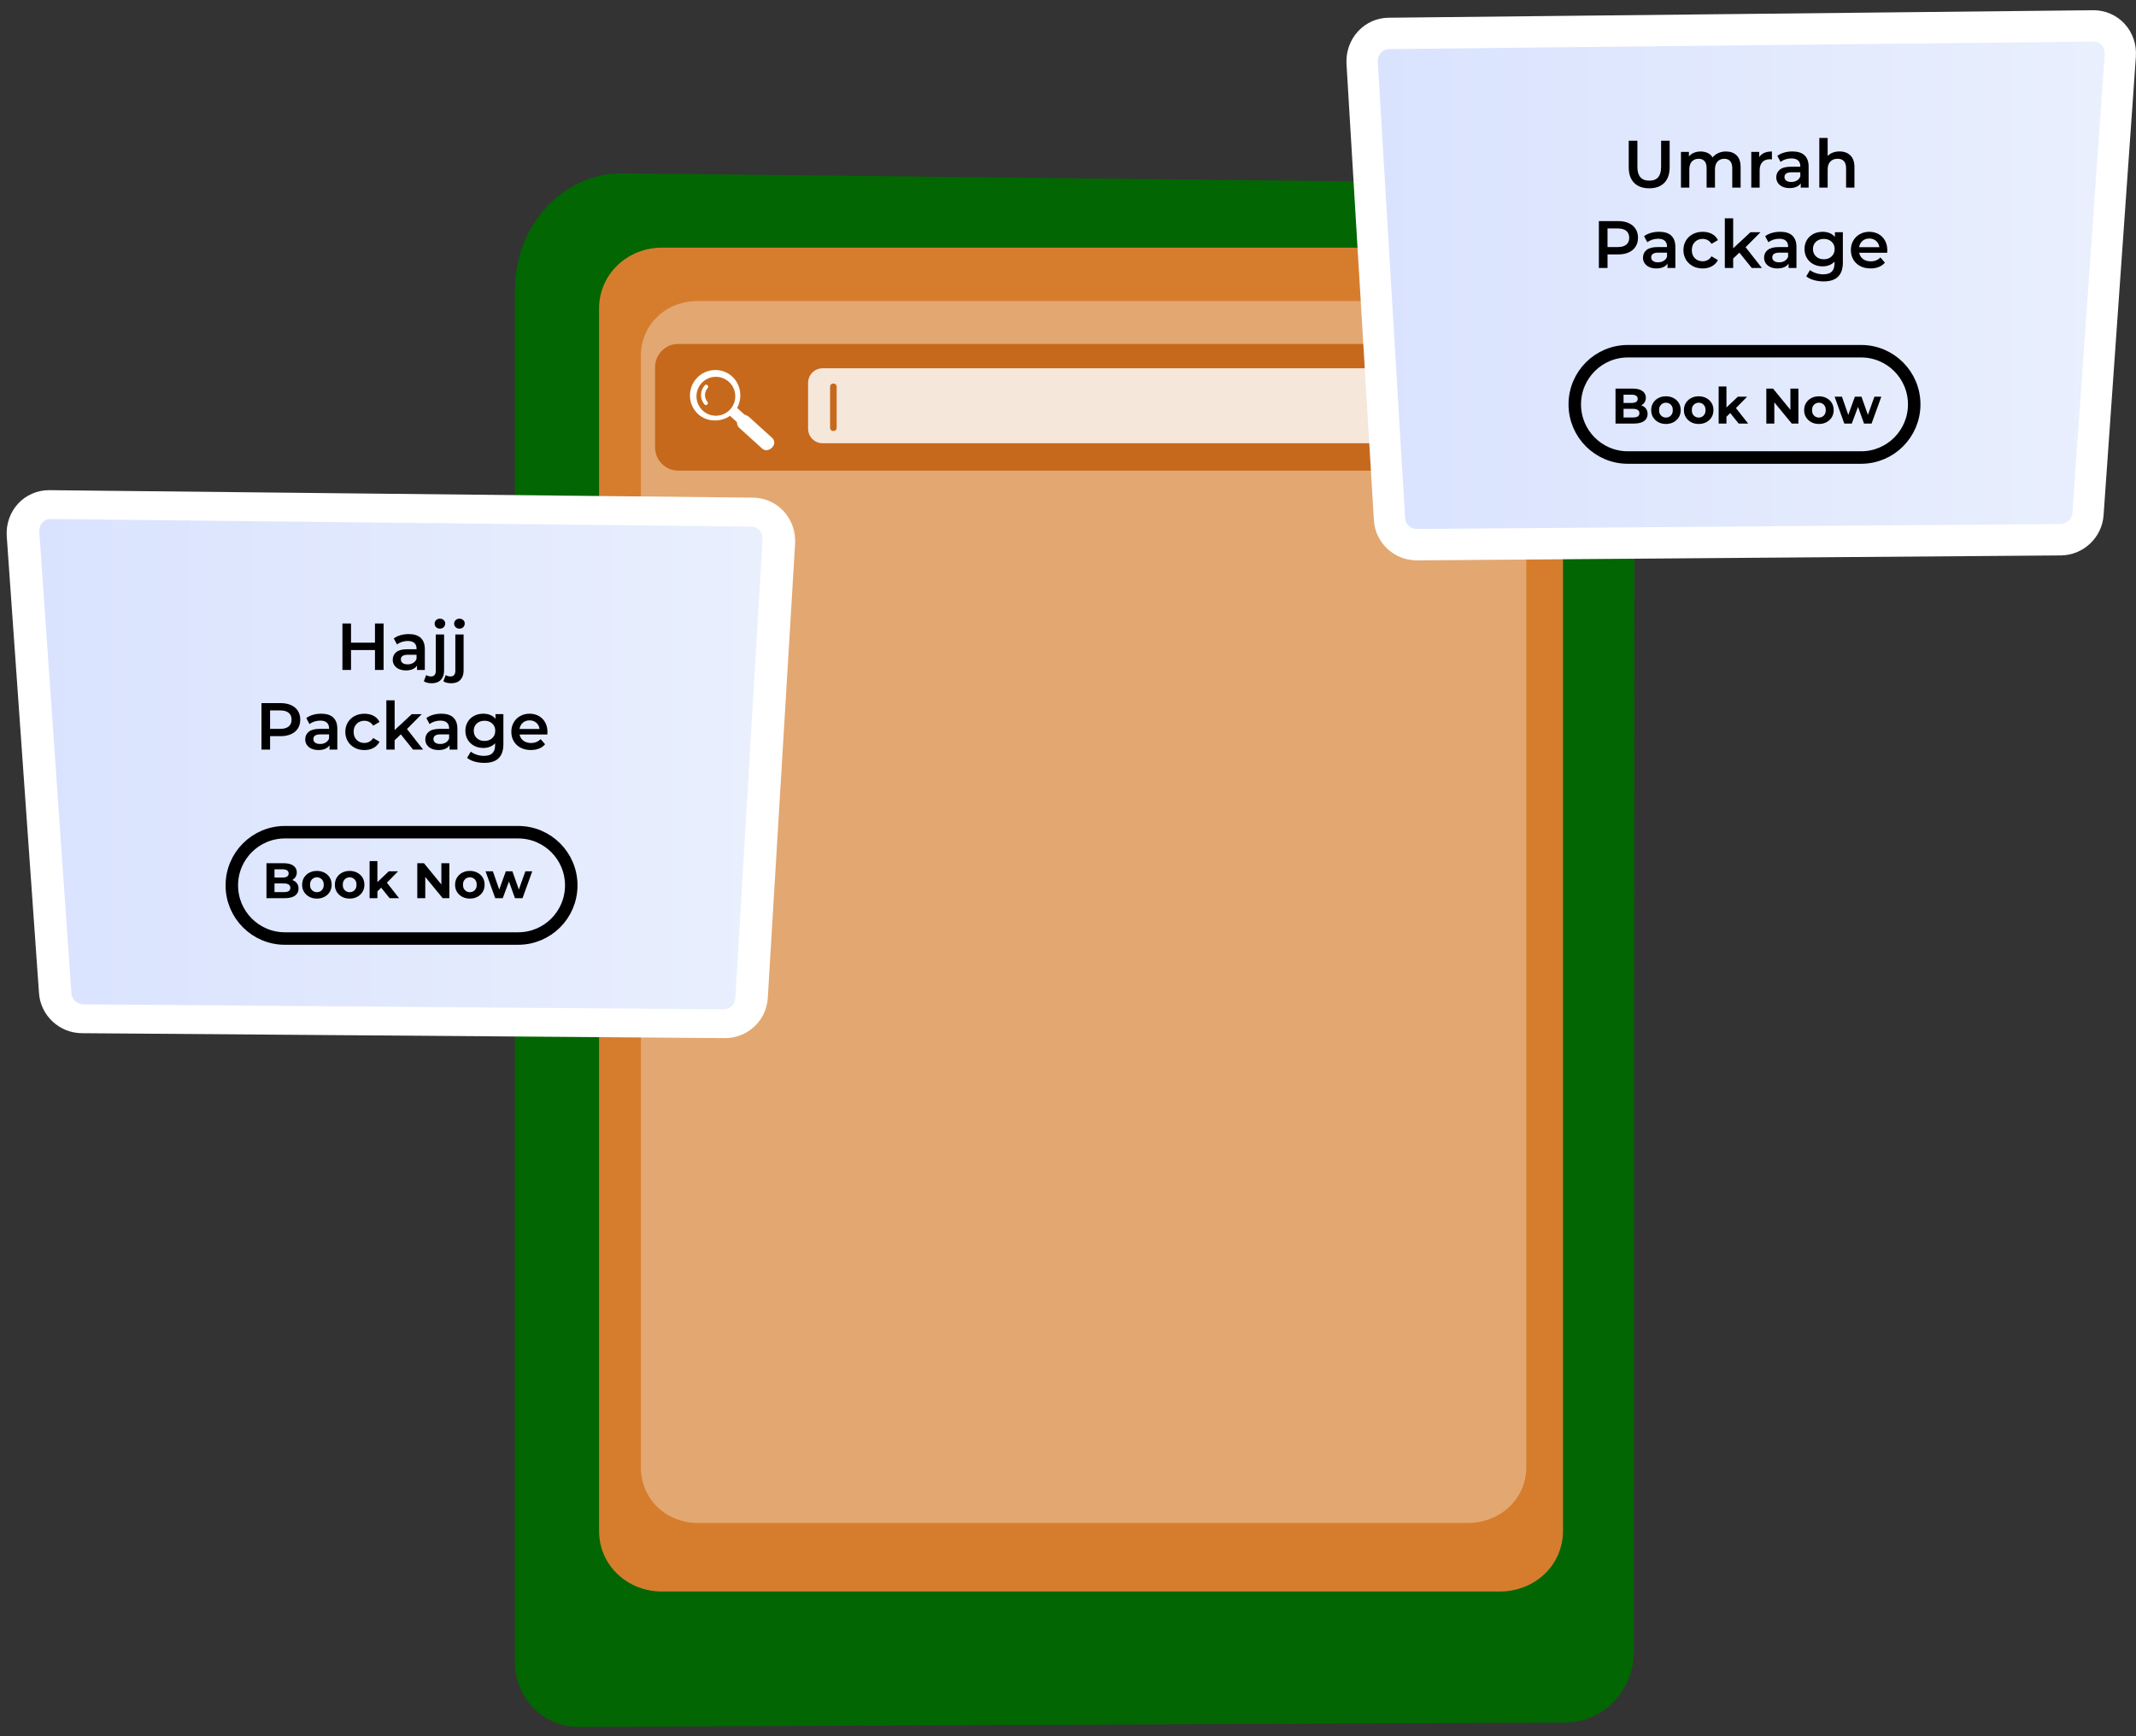<svg width="171" height="139" viewBox="0 0 171 139" fill="none" xmlns="http://www.w3.org/2000/svg">
<rect x="0" y="0" width="171" height="139" fill="#333333" stroke="none"/>
<path d="M49.871 13.876L123.594 14.69C127.67 14.735 130.866 18.261 130.864 22.692L130.799 132.291C130.797 135.358 128.321 137.9 125.336 137.914L46.297 138.264C43.508 138.277 41.221 135.937 41.221 133.065V23.224C41.221 18.019 45.094 13.823 49.872 13.876H49.871Z" fill="#026602"/>
<path d="M120.057 19.826H53.016C50.204 19.826 47.959 21.964 47.959 24.71V122.567C47.959 125.315 50.204 127.422 53.016 127.422H120.057C122.869 127.422 125.128 125.314 125.128 122.567V24.71C125.128 21.963 122.869 19.826 120.057 19.826Z" fill="#D67D2D"/>
<path opacity="0.5" d="M117.514 24.1H55.879C53.294 24.1 51.307 25.992 51.307 28.49V117.49C51.307 119.988 53.294 121.932 55.879 121.932H117.514C120.099 121.932 122.188 119.988 122.188 117.49V28.49C122.188 25.992 120.098 24.1 117.514 24.1Z" fill="#FCF6F1" fill-opacity="0.7"/>
<path d="M120.808 29.398C120.808 28.37 119.977 27.537 118.952 27.537H54.3C53.275 27.537 52.443 28.37 52.443 29.398V35.816C52.443 36.844 53.274 37.679 54.3 37.679H118.951C119.976 37.679 120.807 36.845 120.807 35.816V29.398H120.808Z" fill="#C6691C"/>
<path d="M58.613 30.141C57.788 29.394 56.505 29.469 55.759 30.296C55.014 31.123 55.068 32.413 55.894 33.16C56.621 33.819 57.736 33.801 58.439 33.29L58.994 33.794C59.001 33.943 59.042 34.125 59.169 34.239L61.022 35.918C61.256 36.13 61.609 36.054 61.821 35.82L61.833 35.806C62.045 35.571 62.039 35.261 61.805 35.049L59.952 33.37C59.825 33.256 59.641 33.232 59.563 33.161L59.008 32.658C59.444 31.904 59.339 30.8 58.613 30.141ZM56.27 32.882C55.634 32.305 55.583 31.32 56.159 30.682C56.734 30.044 57.716 29.994 58.352 30.571C58.988 31.148 59.038 32.132 58.463 32.77C57.889 33.408 56.907 33.459 56.27 32.882Z" fill="white"/>
<path d="M56.631 32.38C56.631 32.38 56.621 32.391 56.615 32.395C56.548 32.452 56.447 32.443 56.391 32.376C56.02 31.936 56.032 31.281 56.417 30.853C56.476 30.788 56.576 30.783 56.642 30.842C56.708 30.901 56.713 31.002 56.654 31.068C56.375 31.378 56.367 31.852 56.635 32.17C56.688 32.232 56.684 32.321 56.632 32.38H56.631Z" fill="white"/>
<path opacity="0.84" d="M118.741 34.322C118.741 34.965 118.221 35.487 117.579 35.487H65.854C65.213 35.487 64.692 34.966 64.692 34.322V30.652C64.692 30.009 65.212 29.486 65.854 29.486H117.579C118.22 29.486 118.741 30.008 118.741 30.652V34.322Z" fill="white"/>
<path d="M66.98 34.264C66.98 34.399 66.871 34.508 66.736 34.508H66.698C66.563 34.508 66.454 34.399 66.454 34.264V30.95C66.454 30.814 66.563 30.705 66.698 30.705H66.736C66.871 30.705 66.98 30.814 66.98 30.95V34.264Z" fill="#C6691C"/>
<path d="M113.409 44.864C111.599 44.864 110.097 43.452 109.988 41.648L107.796 5.12C107.739 4.153 108.076 3.2 108.723 2.503C109.362 1.815 110.23 1.43 111.166 1.419L167.609 0.818C168.541 0.818 169.44 1.21 170.075 1.893C170.726 2.593 171.06 3.555 170.991 4.53L168.404 41.261C168.278 43.046 166.775 44.455 164.981 44.469L113.409 44.865V44.864Z" fill="white"/>
<path d="M165.905 41.083C165.871 41.561 165.449 41.951 164.962 41.955L113.416 42.35C112.933 42.353 112.518 41.972 112.49 41.496L110.299 4.967C110.265 4.402 110.666 3.938 111.195 3.931L167.6 3.33C168.134 3.325 168.534 3.782 168.493 4.352L165.907 41.083H165.905Z" fill="url(#paint0_linear_846_9732)"/>
<path d="M58.048 83.115C59.856 83.115 61.356 81.709 61.465 79.912L63.654 43.529C63.712 42.566 63.375 41.616 62.729 40.922C62.09 40.236 61.224 39.853 60.288 39.843L3.918 39.244C2.986 39.244 2.088 39.634 1.455 40.314C0.805 41.012 0.472 41.969 0.54 42.941L3.123 79.525C3.249 81.303 4.751 82.707 6.543 82.72L58.049 83.114L58.048 83.115Z" fill="white"/>
<path d="M5.721 79.532C5.754 80.014 6.174 80.405 6.659 80.41L57.944 80.808C58.424 80.811 58.837 80.427 58.866 79.949L61.047 43.202C61.08 42.632 60.681 42.166 60.155 42.16L4.035 41.555C3.505 41.549 3.107 42.01 3.146 42.582L5.72 79.532H5.721Z" fill="url(#paint1_linear_846_9732)"/>
<path d="M130.822 14.639C130.534 14.348 130.39 13.931 130.39 13.387V11.27H131.084V13.36C131.084 14.095 131.402 14.464 132.036 14.464C132.67 14.464 132.982 14.097 132.982 13.36V11.27H133.666V13.387C133.666 13.931 133.523 14.348 133.236 14.639C132.949 14.93 132.547 15.076 132.031 15.076C131.514 15.076 131.112 14.931 130.822 14.639Z" fill="black"/>
<path d="M139.031 12.441C139.242 12.65 139.347 12.963 139.347 13.382V15.022H138.678V13.468C138.678 13.218 138.622 13.03 138.512 12.902C138.402 12.775 138.243 12.712 138.037 12.712C137.812 12.712 137.632 12.787 137.497 12.935C137.362 13.083 137.294 13.295 137.294 13.57V15.022H136.625V13.468C136.625 13.218 136.57 13.03 136.46 12.902C136.35 12.775 136.19 12.712 135.984 12.712C135.755 12.712 135.575 12.786 135.441 12.932C135.307 13.078 135.241 13.291 135.241 13.57V15.022H134.572V12.16H135.208V12.525C135.315 12.397 135.448 12.298 135.61 12.231C135.77 12.162 135.948 12.129 136.144 12.129C136.358 12.129 136.548 12.169 136.713 12.25C136.879 12.331 137.01 12.449 137.106 12.606C137.223 12.456 137.375 12.339 137.56 12.255C137.745 12.171 137.95 12.129 138.174 12.129C138.533 12.129 138.818 12.233 139.029 12.442L139.031 12.441Z" fill="black"/>
<path d="M141.853 12.127V12.765C141.796 12.754 141.744 12.749 141.698 12.749C141.438 12.749 141.234 12.825 141.089 12.977C140.943 13.13 140.87 13.348 140.87 13.634V15.022H140.201V12.161H140.837V12.579C141.03 12.278 141.369 12.129 141.853 12.129V12.127Z" fill="black"/>
<path d="M144.458 12.43C144.68 12.632 144.792 12.936 144.792 13.344V15.021H144.161V14.674C144.08 14.799 143.962 14.894 143.811 14.96C143.659 15.027 143.477 15.059 143.263 15.059C143.049 15.059 142.863 15.022 142.703 14.949C142.542 14.875 142.419 14.773 142.332 14.643C142.245 14.513 142.201 14.366 142.201 14.201C142.201 13.943 142.296 13.737 142.487 13.582C142.677 13.426 142.977 13.348 143.387 13.348H144.125V13.305C144.125 13.105 144.065 12.951 143.945 12.844C143.826 12.737 143.649 12.683 143.414 12.683C143.254 12.683 143.096 12.708 142.942 12.758C142.786 12.808 142.655 12.877 142.549 12.967L142.287 12.479C142.436 12.365 142.616 12.277 142.826 12.216C143.037 12.155 143.259 12.125 143.495 12.125C143.915 12.125 144.237 12.226 144.46 12.428L144.458 12.43ZM143.849 14.456C143.979 14.379 144.071 14.269 144.125 14.126V13.794H143.435C143.051 13.794 142.858 13.921 142.858 14.174C142.858 14.296 142.906 14.392 143.002 14.463C143.099 14.535 143.232 14.57 143.404 14.57C143.576 14.57 143.72 14.533 143.85 14.455L143.849 14.456Z" fill="black"/>
<path d="M148.133 12.442C148.35 12.653 148.459 12.965 148.459 13.379V15.02H147.79V13.465C147.79 13.215 147.732 13.027 147.614 12.9C147.497 12.773 147.329 12.71 147.112 12.71C146.866 12.71 146.672 12.784 146.53 12.932C146.387 13.081 146.316 13.294 146.316 13.573V15.02H145.647V11.043H146.316V12.49C146.426 12.372 146.562 12.282 146.725 12.219C146.887 12.157 147.067 12.125 147.268 12.125C147.627 12.125 147.916 12.23 148.133 12.442Z" fill="black"/>
<path d="M130.385 17.862C130.625 17.969 130.809 18.123 130.938 18.323C131.066 18.523 131.131 18.762 131.131 19.036C131.131 19.31 131.067 19.544 130.938 19.746C130.81 19.948 130.626 20.103 130.385 20.21C130.144 20.317 129.862 20.37 129.538 20.37H128.693V21.453H127.999V17.701H129.538C129.862 17.701 130.145 17.755 130.385 17.862ZM130.194 19.588C130.351 19.459 130.429 19.276 130.429 19.036C130.429 18.796 130.35 18.612 130.194 18.484C130.038 18.356 129.807 18.291 129.504 18.291H128.692V19.781H129.504C129.807 19.781 130.037 19.717 130.194 19.588Z" fill="black"/>
<path d="M133.788 18.861C134.011 19.063 134.123 19.368 134.123 19.776V21.453H133.492V21.105C133.41 21.23 133.293 21.326 133.142 21.392C132.99 21.458 132.808 21.491 132.594 21.491C132.38 21.491 132.194 21.454 132.033 21.381C131.873 21.307 131.749 21.205 131.662 21.075C131.575 20.944 131.531 20.797 131.531 20.632C131.531 20.375 131.627 20.169 131.817 20.013C132.008 19.858 132.308 19.78 132.717 19.78H133.455V19.737C133.455 19.537 133.395 19.383 133.276 19.276C133.157 19.168 132.979 19.115 132.745 19.115C132.584 19.115 132.426 19.14 132.272 19.189C132.117 19.24 131.986 19.309 131.879 19.398L131.617 18.911C131.767 18.796 131.946 18.709 132.157 18.648C132.367 18.587 132.59 18.557 132.825 18.557C133.246 18.557 133.567 18.657 133.791 18.859L133.788 18.861ZM133.18 20.888C133.31 20.811 133.402 20.701 133.455 20.558V20.226H132.766C132.381 20.226 132.188 20.353 132.188 20.606C132.188 20.728 132.236 20.823 132.333 20.895C132.429 20.966 132.562 21.002 132.734 21.002C132.906 21.002 133.051 20.964 133.181 20.887L133.18 20.888Z" fill="black"/>
<path d="M135.517 21.304C135.283 21.179 135.098 21.004 134.967 20.781C134.835 20.558 134.769 20.305 134.769 20.023C134.769 19.74 134.835 19.489 134.967 19.267C135.099 19.045 135.281 18.872 135.515 18.747C135.749 18.622 136.015 18.559 136.314 18.559C136.596 18.559 136.842 18.615 137.053 18.73C137.265 18.844 137.424 19.008 137.531 19.223L137.018 19.523C136.936 19.391 136.833 19.292 136.711 19.226C136.588 19.16 136.453 19.127 136.307 19.127C136.058 19.127 135.852 19.208 135.687 19.371C135.524 19.534 135.441 19.75 135.441 20.023C135.441 20.295 135.521 20.511 135.684 20.674C135.846 20.837 136.054 20.918 136.306 20.918C136.452 20.918 136.587 20.885 136.71 20.819C136.832 20.753 136.935 20.654 137.017 20.522L137.53 20.822C137.42 21.037 137.259 21.202 137.046 21.318C136.834 21.434 136.589 21.493 136.312 21.493C136.016 21.493 135.751 21.431 135.515 21.305L135.517 21.304Z" fill="black"/>
<path d="M139.248 20.226L138.751 20.698V21.453H138.083V17.477H138.751V19.878L140.135 18.592H140.937L139.746 19.792L141.049 21.453H140.237L139.248 20.226Z" fill="black"/>
<path d="M143.483 18.861C143.705 19.063 143.818 19.368 143.818 19.776V21.453H143.187V21.105C143.105 21.23 142.988 21.326 142.837 21.392C142.685 21.458 142.502 21.491 142.289 21.491C142.075 21.491 141.888 21.454 141.728 21.381C141.568 21.307 141.444 21.205 141.357 21.075C141.27 20.944 141.226 20.797 141.226 20.632C141.226 20.375 141.321 20.169 141.512 20.013C141.703 19.858 142.003 19.78 142.412 19.78H143.15V19.737C143.15 19.537 143.09 19.383 142.971 19.276C142.851 19.168 142.674 19.115 142.44 19.115C142.279 19.115 142.121 19.14 141.967 19.189C141.812 19.24 141.681 19.309 141.574 19.398L141.312 18.911C141.462 18.796 141.641 18.709 141.852 18.648C142.062 18.587 142.284 18.557 142.52 18.557C142.94 18.557 143.262 18.657 143.485 18.859L143.483 18.861ZM142.873 20.888C143.003 20.811 143.096 20.701 143.149 20.558V20.226H142.459C142.075 20.226 141.882 20.353 141.882 20.606C141.882 20.728 141.93 20.823 142.027 20.895C142.123 20.966 142.256 21.002 142.428 21.002C142.6 21.002 142.744 20.964 142.874 20.887L142.873 20.888Z" fill="black"/>
<path d="M147.532 18.592V21.02C147.532 22.028 147.018 22.531 145.992 22.531C145.718 22.531 145.458 22.496 145.212 22.427C144.965 22.358 144.763 22.257 144.603 22.124L144.902 21.621C145.027 21.725 145.184 21.808 145.375 21.87C145.566 21.932 145.759 21.964 145.955 21.964C146.268 21.964 146.497 21.892 146.644 21.749C146.79 21.606 146.863 21.389 146.863 21.096V20.945C146.749 21.07 146.611 21.165 146.446 21.229C146.283 21.293 146.102 21.326 145.906 21.326C145.636 21.326 145.391 21.268 145.172 21.151C144.953 21.036 144.78 20.872 144.653 20.66C144.526 20.449 144.463 20.209 144.463 19.936C144.463 19.664 144.526 19.425 144.653 19.215C144.78 19.006 144.953 18.844 145.172 18.73C145.391 18.615 145.636 18.559 145.906 18.559C146.113 18.559 146.301 18.592 146.47 18.66C146.639 18.729 146.781 18.832 146.895 18.972V18.591H147.531L147.532 18.592ZM146.631 20.53C146.794 20.379 146.875 20.181 146.875 19.937C146.875 19.694 146.794 19.503 146.631 19.353C146.469 19.203 146.262 19.128 146.009 19.128C145.756 19.128 145.543 19.203 145.381 19.353C145.219 19.503 145.138 19.698 145.138 19.937C145.138 20.177 145.219 20.378 145.381 20.53C145.544 20.683 145.752 20.758 146.009 20.758C146.266 20.758 146.469 20.683 146.631 20.53Z" fill="black"/>
<path d="M151.08 20.238H148.84C148.879 20.449 148.982 20.616 149.147 20.739C149.313 20.862 149.518 20.924 149.765 20.924C150.078 20.924 150.337 20.82 150.54 20.613L150.898 21.026C150.771 21.18 150.608 21.296 150.412 21.374C150.216 21.453 149.995 21.492 149.75 21.492C149.437 21.492 149.16 21.43 148.921 21.304C148.682 21.179 148.498 21.004 148.368 20.781C148.238 20.558 148.173 20.305 148.173 20.023C148.173 19.74 148.236 19.493 148.363 19.269C148.489 19.046 148.664 18.872 148.889 18.747C149.113 18.622 149.366 18.559 149.647 18.559C149.928 18.559 150.173 18.621 150.393 18.744C150.612 18.866 150.783 19.04 150.907 19.264C151.029 19.488 151.091 19.745 151.091 20.038C151.091 20.084 151.088 20.151 151.081 20.237L151.08 20.238ZM149.105 19.286C148.958 19.413 148.868 19.581 148.835 19.792H150.454C150.426 19.585 150.338 19.417 150.192 19.289C150.046 19.161 149.864 19.096 149.647 19.096C149.43 19.096 149.252 19.159 149.104 19.286H149.105Z" fill="black"/>
<path d="M129.332 33.912V31.112H130.7C131.052 31.112 131.316 31.179 131.492 31.312C131.671 31.445 131.76 31.621 131.76 31.84C131.76 31.987 131.724 32.115 131.652 32.224C131.58 32.331 131.481 32.413 131.356 32.472C131.231 32.531 131.087 32.56 130.924 32.56L131 32.396C131.176 32.396 131.332 32.425 131.468 32.484C131.604 32.54 131.709 32.624 131.784 32.736C131.861 32.848 131.9 32.985 131.9 33.148C131.9 33.388 131.805 33.576 131.616 33.712C131.427 33.845 131.148 33.912 130.78 33.912H129.332ZM129.976 33.424H130.732C130.9 33.424 131.027 33.397 131.112 33.344C131.2 33.288 131.244 33.2 131.244 33.08C131.244 32.963 131.2 32.876 131.112 32.82C131.027 32.761 130.9 32.732 130.732 32.732H129.928V32.26H130.62C130.777 32.26 130.897 32.233 130.98 32.18C131.065 32.124 131.108 32.04 131.108 31.928C131.108 31.819 131.065 31.737 130.98 31.684C130.897 31.628 130.777 31.6 130.62 31.6H129.976V33.424ZM133.371 33.944C133.141 33.944 132.937 33.896 132.759 33.8C132.583 33.704 132.443 33.573 132.339 33.408C132.237 33.24 132.187 33.049 132.187 32.836C132.187 32.62 132.237 32.429 132.339 32.264C132.443 32.096 132.583 31.965 132.759 31.872C132.937 31.776 133.141 31.728 133.371 31.728C133.597 31.728 133.8 31.776 133.979 31.872C134.157 31.965 134.297 32.095 134.399 32.26C134.5 32.425 134.551 32.617 134.551 32.836C134.551 33.049 134.5 33.24 134.399 33.408C134.297 33.573 134.157 33.704 133.979 33.8C133.8 33.896 133.597 33.944 133.371 33.944ZM133.371 33.432C133.475 33.432 133.568 33.408 133.651 33.36C133.733 33.312 133.799 33.244 133.847 33.156C133.895 33.065 133.919 32.959 133.919 32.836C133.919 32.711 133.895 32.604 133.847 32.516C133.799 32.428 133.733 32.36 133.651 32.312C133.568 32.264 133.475 32.24 133.371 32.24C133.267 32.24 133.173 32.264 133.091 32.312C133.008 32.36 132.941 32.428 132.891 32.516C132.843 32.604 132.819 32.711 132.819 32.836C132.819 32.959 132.843 33.065 132.891 33.156C132.941 33.244 133.008 33.312 133.091 33.36C133.173 33.408 133.267 33.432 133.371 33.432ZM135.992 33.944C135.762 33.944 135.558 33.896 135.38 33.8C135.204 33.704 135.064 33.573 134.96 33.408C134.858 33.24 134.808 33.049 134.808 32.836C134.808 32.62 134.858 32.429 134.96 32.264C135.064 32.096 135.204 31.965 135.38 31.872C135.558 31.776 135.762 31.728 135.992 31.728C136.218 31.728 136.421 31.776 136.6 31.872C136.778 31.965 136.918 32.095 137.02 32.26C137.121 32.425 137.172 32.617 137.172 32.836C137.172 33.049 137.121 33.24 137.02 33.408C136.918 33.573 136.778 33.704 136.6 33.8C136.421 33.896 136.218 33.944 135.992 33.944ZM135.992 33.432C136.096 33.432 136.189 33.408 136.272 33.36C136.354 33.312 136.42 33.244 136.468 33.156C136.516 33.065 136.54 32.959 136.54 32.836C136.54 32.711 136.516 32.604 136.468 32.516C136.42 32.428 136.354 32.36 136.272 32.312C136.189 32.264 136.096 32.24 135.992 32.24C135.888 32.24 135.794 32.264 135.712 32.312C135.629 32.36 135.562 32.428 135.512 32.516C135.464 32.604 135.44 32.711 135.44 32.836C135.44 32.959 135.464 33.065 135.512 33.156C135.562 33.244 135.629 33.312 135.712 33.36C135.794 33.408 135.888 33.432 135.992 33.432ZM138.105 33.472L138.121 32.712L139.125 31.76H139.869L138.905 32.74L138.581 33.004L138.105 33.472ZM137.589 33.912V30.944H138.213V33.912H137.589ZM139.193 33.912L138.465 33.008L138.857 32.524L139.949 33.912H139.193ZM141.406 33.912V31.112H141.942L143.594 33.128H143.334V31.112H143.974V33.912H143.442L141.786 31.896H142.046V33.912H141.406ZM145.617 33.944C145.387 33.944 145.183 33.896 145.005 33.8C144.829 33.704 144.689 33.573 144.585 33.408C144.483 33.24 144.433 33.049 144.433 32.836C144.433 32.62 144.483 32.429 144.585 32.264C144.689 32.096 144.829 31.965 145.005 31.872C145.183 31.776 145.387 31.728 145.617 31.728C145.843 31.728 146.046 31.776 146.225 31.872C146.403 31.965 146.543 32.095 146.645 32.26C146.746 32.425 146.797 32.617 146.797 32.836C146.797 33.049 146.746 33.24 146.645 33.408C146.543 33.573 146.403 33.704 146.225 33.8C146.046 33.896 145.843 33.944 145.617 33.944ZM145.617 33.432C145.721 33.432 145.814 33.408 145.897 33.36C145.979 33.312 146.045 33.244 146.093 33.156C146.141 33.065 146.165 32.959 146.165 32.836C146.165 32.711 146.141 32.604 146.093 32.516C146.045 32.428 145.979 32.36 145.897 32.312C145.814 32.264 145.721 32.24 145.617 32.24C145.513 32.24 145.419 32.264 145.337 32.312C145.254 32.36 145.187 32.428 145.137 32.516C145.089 32.604 145.065 32.711 145.065 32.836C145.065 32.959 145.089 33.065 145.137 33.156C145.187 33.244 145.254 33.312 145.337 33.36C145.419 33.408 145.513 33.432 145.617 33.432ZM147.647 33.912L146.871 31.76H147.459L148.103 33.612H147.823L148.495 31.76H149.023L149.675 33.612H149.395L150.059 31.76H150.611L149.831 33.912H149.227L148.655 32.324H148.839L148.247 33.912H147.647Z" fill="black"/>
<path d="M148.995 28.119H130.319C127.972 28.119 126.07 30.025 126.07 32.375C126.07 34.726 127.972 36.631 130.319 36.631H148.995C151.341 36.631 153.244 34.726 153.244 32.375C153.244 30.025 151.341 28.119 148.995 28.119Z" stroke="black" stroke-miterlimit="10"/>
<path d="M30.708 49.918V53.638H30.019V52.044H28.101V53.638H27.413V49.918H28.101V51.454H30.019V49.918H30.708Z" fill="black"/>
<path d="M33.678 51.068C33.899 51.268 34.01 51.57 34.01 51.974V53.637H33.384V53.292C33.303 53.416 33.187 53.511 33.037 53.577C32.887 53.642 32.706 53.675 32.494 53.675C32.282 53.675 32.097 53.638 31.938 53.565C31.779 53.492 31.657 53.391 31.57 53.262C31.484 53.133 31.44 52.987 31.44 52.824C31.44 52.568 31.535 52.364 31.724 52.21C31.913 52.056 32.21 51.978 32.617 51.978H33.348V51.936C33.348 51.738 33.289 51.585 33.17 51.478C33.052 51.372 32.876 51.319 32.644 51.319C32.485 51.319 32.328 51.344 32.175 51.393C32.021 51.443 31.891 51.512 31.785 51.6L31.526 51.117C31.674 51.003 31.852 50.917 32.061 50.856C32.27 50.796 32.49 50.766 32.724 50.766C33.14 50.766 33.459 50.866 33.68 51.066L33.678 51.068ZM33.074 53.077C33.203 53.001 33.294 52.891 33.347 52.749V52.42H32.663C32.282 52.42 32.091 52.546 32.091 52.797C32.091 52.918 32.139 53.013 32.234 53.084C32.33 53.155 32.462 53.19 32.632 53.19C32.803 53.19 32.946 53.153 33.075 53.076L33.074 53.077Z" fill="black"/>
<path d="M33.93 54.54L34.121 54.046C34.22 54.12 34.349 54.157 34.508 54.157C34.632 54.157 34.726 54.119 34.791 54.043C34.857 53.967 34.889 53.854 34.889 53.705V50.798H35.552V53.689C35.552 54.004 35.466 54.252 35.292 54.432C35.119 54.613 34.877 54.703 34.566 54.703C34.286 54.703 34.075 54.648 33.93 54.539V54.54ZM34.915 50.217C34.834 50.141 34.794 50.046 34.794 49.932C34.794 49.819 34.834 49.724 34.915 49.648C34.996 49.572 35.097 49.533 35.218 49.533C35.338 49.533 35.438 49.57 35.52 49.643C35.601 49.715 35.641 49.806 35.641 49.917C35.641 50.033 35.602 50.132 35.522 50.212C35.443 50.292 35.341 50.331 35.218 50.331C35.094 50.331 34.996 50.294 34.915 50.217Z" fill="black"/>
<path d="M35.493 54.54L35.684 54.046C35.782 54.12 35.911 54.157 36.07 54.157C36.194 54.157 36.288 54.119 36.354 54.043C36.419 53.967 36.452 53.854 36.452 53.705V50.798H37.114V53.689C37.114 54.004 37.028 54.252 36.855 54.432C36.681 54.613 36.439 54.703 36.129 54.703C35.849 54.703 35.637 54.648 35.493 54.539V54.54ZM36.479 50.217C36.398 50.141 36.357 50.046 36.357 49.932C36.357 49.819 36.398 49.724 36.479 49.648C36.56 49.572 36.66 49.533 36.781 49.533C36.901 49.533 37.001 49.57 37.083 49.643C37.164 49.715 37.205 49.806 37.205 49.917C37.205 50.033 37.165 50.132 37.085 50.212C37.006 50.292 36.905 50.331 36.781 50.331C36.657 50.331 36.56 50.294 36.479 50.217Z" fill="black"/>
<path d="M23.298 56.452C23.536 56.559 23.719 56.711 23.847 56.91C23.974 57.108 24.038 57.344 24.038 57.616C24.038 57.888 23.975 58.121 23.847 58.321C23.72 58.521 23.537 58.674 23.298 58.78C23.059 58.886 22.78 58.94 22.459 58.94H21.621V60.013H20.933V56.293H22.459C22.78 56.293 23.06 56.346 23.298 56.452ZM23.11 58.163C23.266 58.036 23.343 57.854 23.343 57.616C23.343 57.379 23.265 57.196 23.11 57.069C22.956 56.942 22.727 56.877 22.427 56.877H21.621V58.355H22.427C22.727 58.355 22.954 58.291 23.11 58.163Z" fill="black"/>
<path d="M26.673 57.443C26.893 57.643 27.004 57.945 27.004 58.349V60.012H26.379V59.667C26.298 59.791 26.182 59.886 26.032 59.952C25.881 60.017 25.701 60.05 25.489 60.05C25.277 60.05 25.092 60.013 24.933 59.94C24.774 59.867 24.651 59.766 24.565 59.637C24.479 59.508 24.435 59.362 24.435 59.199C24.435 58.943 24.53 58.739 24.719 58.585C24.908 58.431 25.205 58.353 25.611 58.353H26.343V58.311C26.343 58.113 26.283 57.96 26.165 57.853C26.047 57.747 25.871 57.694 25.638 57.694C25.479 57.694 25.322 57.719 25.17 57.768C25.016 57.818 24.886 57.887 24.78 57.975L24.52 57.492C24.669 57.378 24.846 57.292 25.055 57.231C25.264 57.171 25.484 57.141 25.718 57.141C26.135 57.141 26.454 57.241 26.675 57.441L26.673 57.443ZM26.069 59.452C26.198 59.376 26.29 59.266 26.343 59.124V58.795H25.659C25.278 58.795 25.087 58.921 25.087 59.172C25.087 59.293 25.134 59.388 25.23 59.459C25.326 59.53 25.457 59.565 25.628 59.565C25.798 59.565 25.942 59.528 26.07 59.451L26.069 59.452Z" fill="black"/>
<path d="M28.387 59.864C28.155 59.74 27.972 59.567 27.842 59.346C27.711 59.125 27.645 58.874 27.645 58.594C27.645 58.314 27.711 58.065 27.842 57.845C27.973 57.625 28.154 57.453 28.385 57.329C28.617 57.205 28.881 57.143 29.177 57.143C29.456 57.143 29.701 57.199 29.91 57.312C30.12 57.426 30.278 57.589 30.384 57.801L29.875 58.099C29.794 57.968 29.692 57.87 29.571 57.804C29.449 57.739 29.315 57.706 29.171 57.706C28.923 57.706 28.719 57.786 28.556 57.948C28.394 58.109 28.311 58.324 28.311 58.594C28.311 58.864 28.392 59.079 28.552 59.24C28.714 59.402 28.919 59.482 29.17 59.482C29.314 59.482 29.448 59.45 29.57 59.384C29.691 59.318 29.793 59.22 29.874 59.089L30.383 59.387C30.274 59.599 30.114 59.763 29.903 59.879C29.693 59.993 29.45 60.052 29.175 60.052C28.882 60.052 28.619 59.99 28.385 59.865L28.387 59.864Z" fill="black"/>
<path d="M32.086 58.796L31.593 59.264V60.013H30.931V56.07H31.593V58.451L32.966 57.176H33.761L32.58 58.366L33.872 60.013H33.067L32.086 58.796Z" fill="black"/>
<path d="M36.285 57.443C36.506 57.643 36.617 57.945 36.617 58.349V60.012H35.991V59.667C35.91 59.791 35.794 59.886 35.644 59.952C35.494 60.017 35.313 60.05 35.101 60.05C34.889 60.05 34.704 60.013 34.545 59.94C34.386 59.867 34.264 59.766 34.177 59.637C34.091 59.508 34.047 59.362 34.047 59.199C34.047 58.943 34.142 58.739 34.331 58.585C34.52 58.431 34.817 58.353 35.224 58.353H35.955V58.311C35.955 58.113 35.896 57.96 35.777 57.853C35.659 57.747 35.483 57.694 35.251 57.694C35.092 57.694 34.935 57.719 34.782 57.768C34.628 57.818 34.498 57.887 34.392 57.975L34.133 57.492C34.281 57.378 34.459 57.292 34.668 57.231C34.877 57.171 35.097 57.141 35.331 57.141C35.747 57.141 36.066 57.241 36.287 57.441L36.285 57.443ZM35.682 59.452C35.81 59.376 35.902 59.266 35.955 59.124V58.795H35.271C34.89 58.795 34.699 58.921 34.699 59.172C34.699 59.293 34.747 59.388 34.842 59.459C34.938 59.53 35.07 59.565 35.24 59.565C35.41 59.565 35.554 59.528 35.683 59.451L35.682 59.452Z" fill="black"/>
<path d="M40.299 57.174V59.581C40.299 60.58 39.79 61.079 38.773 61.079C38.501 61.079 38.243 61.045 37.999 60.976C37.755 60.907 37.554 60.807 37.395 60.676L37.692 60.177C37.816 60.28 37.972 60.362 38.161 60.424C38.35 60.485 38.541 60.517 38.735 60.517C39.046 60.517 39.273 60.446 39.419 60.304C39.563 60.162 39.636 59.947 39.636 59.656V59.507C39.523 59.631 39.386 59.725 39.223 59.788C39.06 59.852 38.882 59.884 38.688 59.884C38.419 59.884 38.176 59.827 37.959 59.711C37.742 59.596 37.571 59.434 37.445 59.225C37.319 59.015 37.257 58.776 37.257 58.507C37.257 58.237 37.319 57.999 37.445 57.792C37.571 57.584 37.742 57.424 37.959 57.31C38.176 57.197 38.419 57.141 38.688 57.141C38.892 57.141 39.079 57.174 39.246 57.242C39.414 57.309 39.555 57.411 39.667 57.55V57.173H40.298L40.299 57.174ZM39.407 59.095C39.568 58.945 39.648 58.749 39.648 58.508C39.648 58.266 39.568 58.077 39.407 57.928C39.245 57.779 39.04 57.705 38.789 57.705C38.539 57.705 38.327 57.779 38.167 57.928C38.006 58.077 37.926 58.27 37.926 58.508C37.926 58.745 38.006 58.944 38.167 59.095C38.328 59.246 38.535 59.322 38.789 59.322C39.044 59.322 39.245 59.246 39.407 59.095Z" fill="black"/>
<path d="M43.817 58.806H41.596C41.635 59.015 41.737 59.181 41.901 59.303C42.065 59.425 42.269 59.486 42.513 59.486C42.823 59.486 43.08 59.383 43.282 59.178L43.637 59.587C43.51 59.739 43.349 59.855 43.155 59.932C42.961 60.01 42.741 60.049 42.498 60.049C42.188 60.049 41.913 59.987 41.676 59.862C41.44 59.738 41.257 59.565 41.128 59.344C40.999 59.123 40.935 58.872 40.935 58.592C40.935 58.312 40.997 58.067 41.123 57.845C41.248 57.624 41.422 57.451 41.644 57.327C41.867 57.203 42.118 57.141 42.396 57.141C42.675 57.141 42.918 57.202 43.136 57.324C43.353 57.446 43.523 57.618 43.645 57.84C43.767 58.062 43.828 58.317 43.828 58.608C43.828 58.654 43.825 58.719 43.818 58.805L43.817 58.806ZM41.859 57.863C41.713 57.989 41.623 58.156 41.591 58.365H43.196C43.168 58.16 43.081 57.993 42.937 57.866C42.792 57.739 42.611 57.674 42.396 57.674C42.181 57.674 42.005 57.737 41.858 57.863H41.859Z" fill="black"/>
<path d="M21.332 71.912V69.112H22.7C23.052 69.112 23.316 69.179 23.492 69.312C23.671 69.445 23.76 69.621 23.76 69.84C23.76 69.987 23.724 70.115 23.652 70.224C23.58 70.331 23.481 70.413 23.356 70.472C23.231 70.531 23.087 70.56 22.924 70.56L23 70.396C23.176 70.396 23.332 70.425 23.468 70.484C23.604 70.54 23.709 70.624 23.784 70.736C23.861 70.848 23.9 70.985 23.9 71.148C23.9 71.388 23.805 71.576 23.616 71.712C23.427 71.845 23.148 71.912 22.78 71.912H21.332ZM21.976 71.424H22.732C22.9 71.424 23.027 71.397 23.112 71.344C23.2 71.288 23.244 71.2 23.244 71.08C23.244 70.963 23.2 70.876 23.112 70.82C23.027 70.761 22.9 70.732 22.732 70.732H21.928V70.26H22.62C22.777 70.26 22.897 70.233 22.98 70.18C23.065 70.124 23.108 70.04 23.108 69.928C23.108 69.819 23.065 69.737 22.98 69.684C22.897 69.628 22.777 69.6 22.62 69.6H21.976V71.424ZM25.371 71.944C25.141 71.944 24.937 71.896 24.759 71.8C24.583 71.704 24.443 71.573 24.339 71.408C24.237 71.24 24.187 71.049 24.187 70.836C24.187 70.62 24.237 70.429 24.339 70.264C24.443 70.096 24.583 69.965 24.759 69.872C24.937 69.776 25.141 69.728 25.371 69.728C25.597 69.728 25.8 69.776 25.979 69.872C26.157 69.965 26.297 70.095 26.399 70.26C26.5 70.425 26.551 70.617 26.551 70.836C26.551 71.049 26.5 71.24 26.399 71.408C26.297 71.573 26.157 71.704 25.979 71.8C25.8 71.896 25.597 71.944 25.371 71.944ZM25.371 71.432C25.475 71.432 25.568 71.408 25.651 71.36C25.733 71.312 25.799 71.244 25.847 71.156C25.895 71.065 25.919 70.959 25.919 70.836C25.919 70.711 25.895 70.604 25.847 70.516C25.799 70.428 25.733 70.36 25.651 70.312C25.568 70.264 25.475 70.24 25.371 70.24C25.267 70.24 25.173 70.264 25.091 70.312C25.008 70.36 24.941 70.428 24.891 70.516C24.843 70.604 24.819 70.711 24.819 70.836C24.819 70.959 24.843 71.065 24.891 71.156C24.941 71.244 25.008 71.312 25.091 71.36C25.173 71.408 25.267 71.432 25.371 71.432ZM27.992 71.944C27.762 71.944 27.558 71.896 27.38 71.8C27.204 71.704 27.064 71.573 26.96 71.408C26.858 71.24 26.808 71.049 26.808 70.836C26.808 70.62 26.858 70.429 26.96 70.264C27.064 70.096 27.204 69.965 27.38 69.872C27.558 69.776 27.762 69.728 27.992 69.728C28.218 69.728 28.421 69.776 28.6 69.872C28.778 69.965 28.918 70.095 29.02 70.26C29.121 70.425 29.172 70.617 29.172 70.836C29.172 71.049 29.121 71.24 29.02 71.408C28.918 71.573 28.778 71.704 28.6 71.8C28.421 71.896 28.218 71.944 27.992 71.944ZM27.992 71.432C28.096 71.432 28.189 71.408 28.272 71.36C28.354 71.312 28.42 71.244 28.468 71.156C28.516 71.065 28.54 70.959 28.54 70.836C28.54 70.711 28.516 70.604 28.468 70.516C28.42 70.428 28.354 70.36 28.272 70.312C28.189 70.264 28.096 70.24 27.992 70.24C27.888 70.24 27.794 70.264 27.712 70.312C27.629 70.36 27.562 70.428 27.512 70.516C27.464 70.604 27.44 70.711 27.44 70.836C27.44 70.959 27.464 71.065 27.512 71.156C27.562 71.244 27.629 71.312 27.712 71.36C27.794 71.408 27.888 71.432 27.992 71.432ZM30.105 71.472L30.121 70.712L31.125 69.76H31.869L30.905 70.74L30.581 71.004L30.105 71.472ZM29.589 71.912V68.944H30.213V71.912H29.589ZM31.193 71.912L30.465 71.008L30.857 70.524L31.949 71.912H31.193ZM33.406 71.912V69.112H33.942L35.594 71.128H35.334V69.112H35.974V71.912H35.442L33.786 69.896H34.046V71.912H33.406ZM37.617 71.944C37.387 71.944 37.183 71.896 37.005 71.8C36.829 71.704 36.689 71.573 36.585 71.408C36.483 71.24 36.433 71.049 36.433 70.836C36.433 70.62 36.483 70.429 36.585 70.264C36.689 70.096 36.829 69.965 37.005 69.872C37.183 69.776 37.387 69.728 37.617 69.728C37.843 69.728 38.046 69.776 38.225 69.872C38.403 69.965 38.543 70.095 38.645 70.26C38.746 70.425 38.797 70.617 38.797 70.836C38.797 71.049 38.746 71.24 38.645 71.408C38.543 71.573 38.403 71.704 38.225 71.8C38.046 71.896 37.843 71.944 37.617 71.944ZM37.617 71.432C37.721 71.432 37.814 71.408 37.897 71.36C37.979 71.312 38.045 71.244 38.093 71.156C38.141 71.065 38.165 70.959 38.165 70.836C38.165 70.711 38.141 70.604 38.093 70.516C38.045 70.428 37.979 70.36 37.897 70.312C37.814 70.264 37.721 70.24 37.617 70.24C37.513 70.24 37.419 70.264 37.337 70.312C37.254 70.36 37.187 70.428 37.137 70.516C37.089 70.604 37.065 70.711 37.065 70.836C37.065 70.959 37.089 71.065 37.137 71.156C37.187 71.244 37.254 71.312 37.337 71.36C37.419 71.408 37.513 71.432 37.617 71.432ZM39.647 71.912L38.871 69.76H39.459L40.103 71.612H39.823L40.495 69.76H41.023L41.675 71.612H41.395L42.059 69.76H42.611L41.831 71.912H41.227L40.655 70.324H40.839L40.247 71.912H39.647Z" fill="black"/>
<path d="M41.484 66.629H22.808C20.462 66.629 18.559 68.534 18.559 70.885C18.559 73.236 20.462 75.141 22.808 75.141H41.484C43.831 75.141 45.733 73.236 45.733 70.885C45.733 68.534 43.831 66.629 41.484 66.629Z" stroke="black" stroke-miterlimit="10"/>
<defs>
<linearGradient id="paint0_linear_846_9732" x1="110.296" y1="22.841" x2="168.494" y2="22.841" gradientUnits="userSpaceOnUse">
<stop stop-color="#DAE3FE"/>
<stop offset="1" stop-color="#E9EFFD"/>
</linearGradient>
<linearGradient id="paint1_linear_846_9732" x1="3.145" y1="61.181" x2="61.049" y2="61.181" gradientUnits="userSpaceOnUse">
<stop stop-color="#DAE3FE"/>
<stop offset="1" stop-color="#E9EFFD"/>
</linearGradient>
</defs>
</svg>
